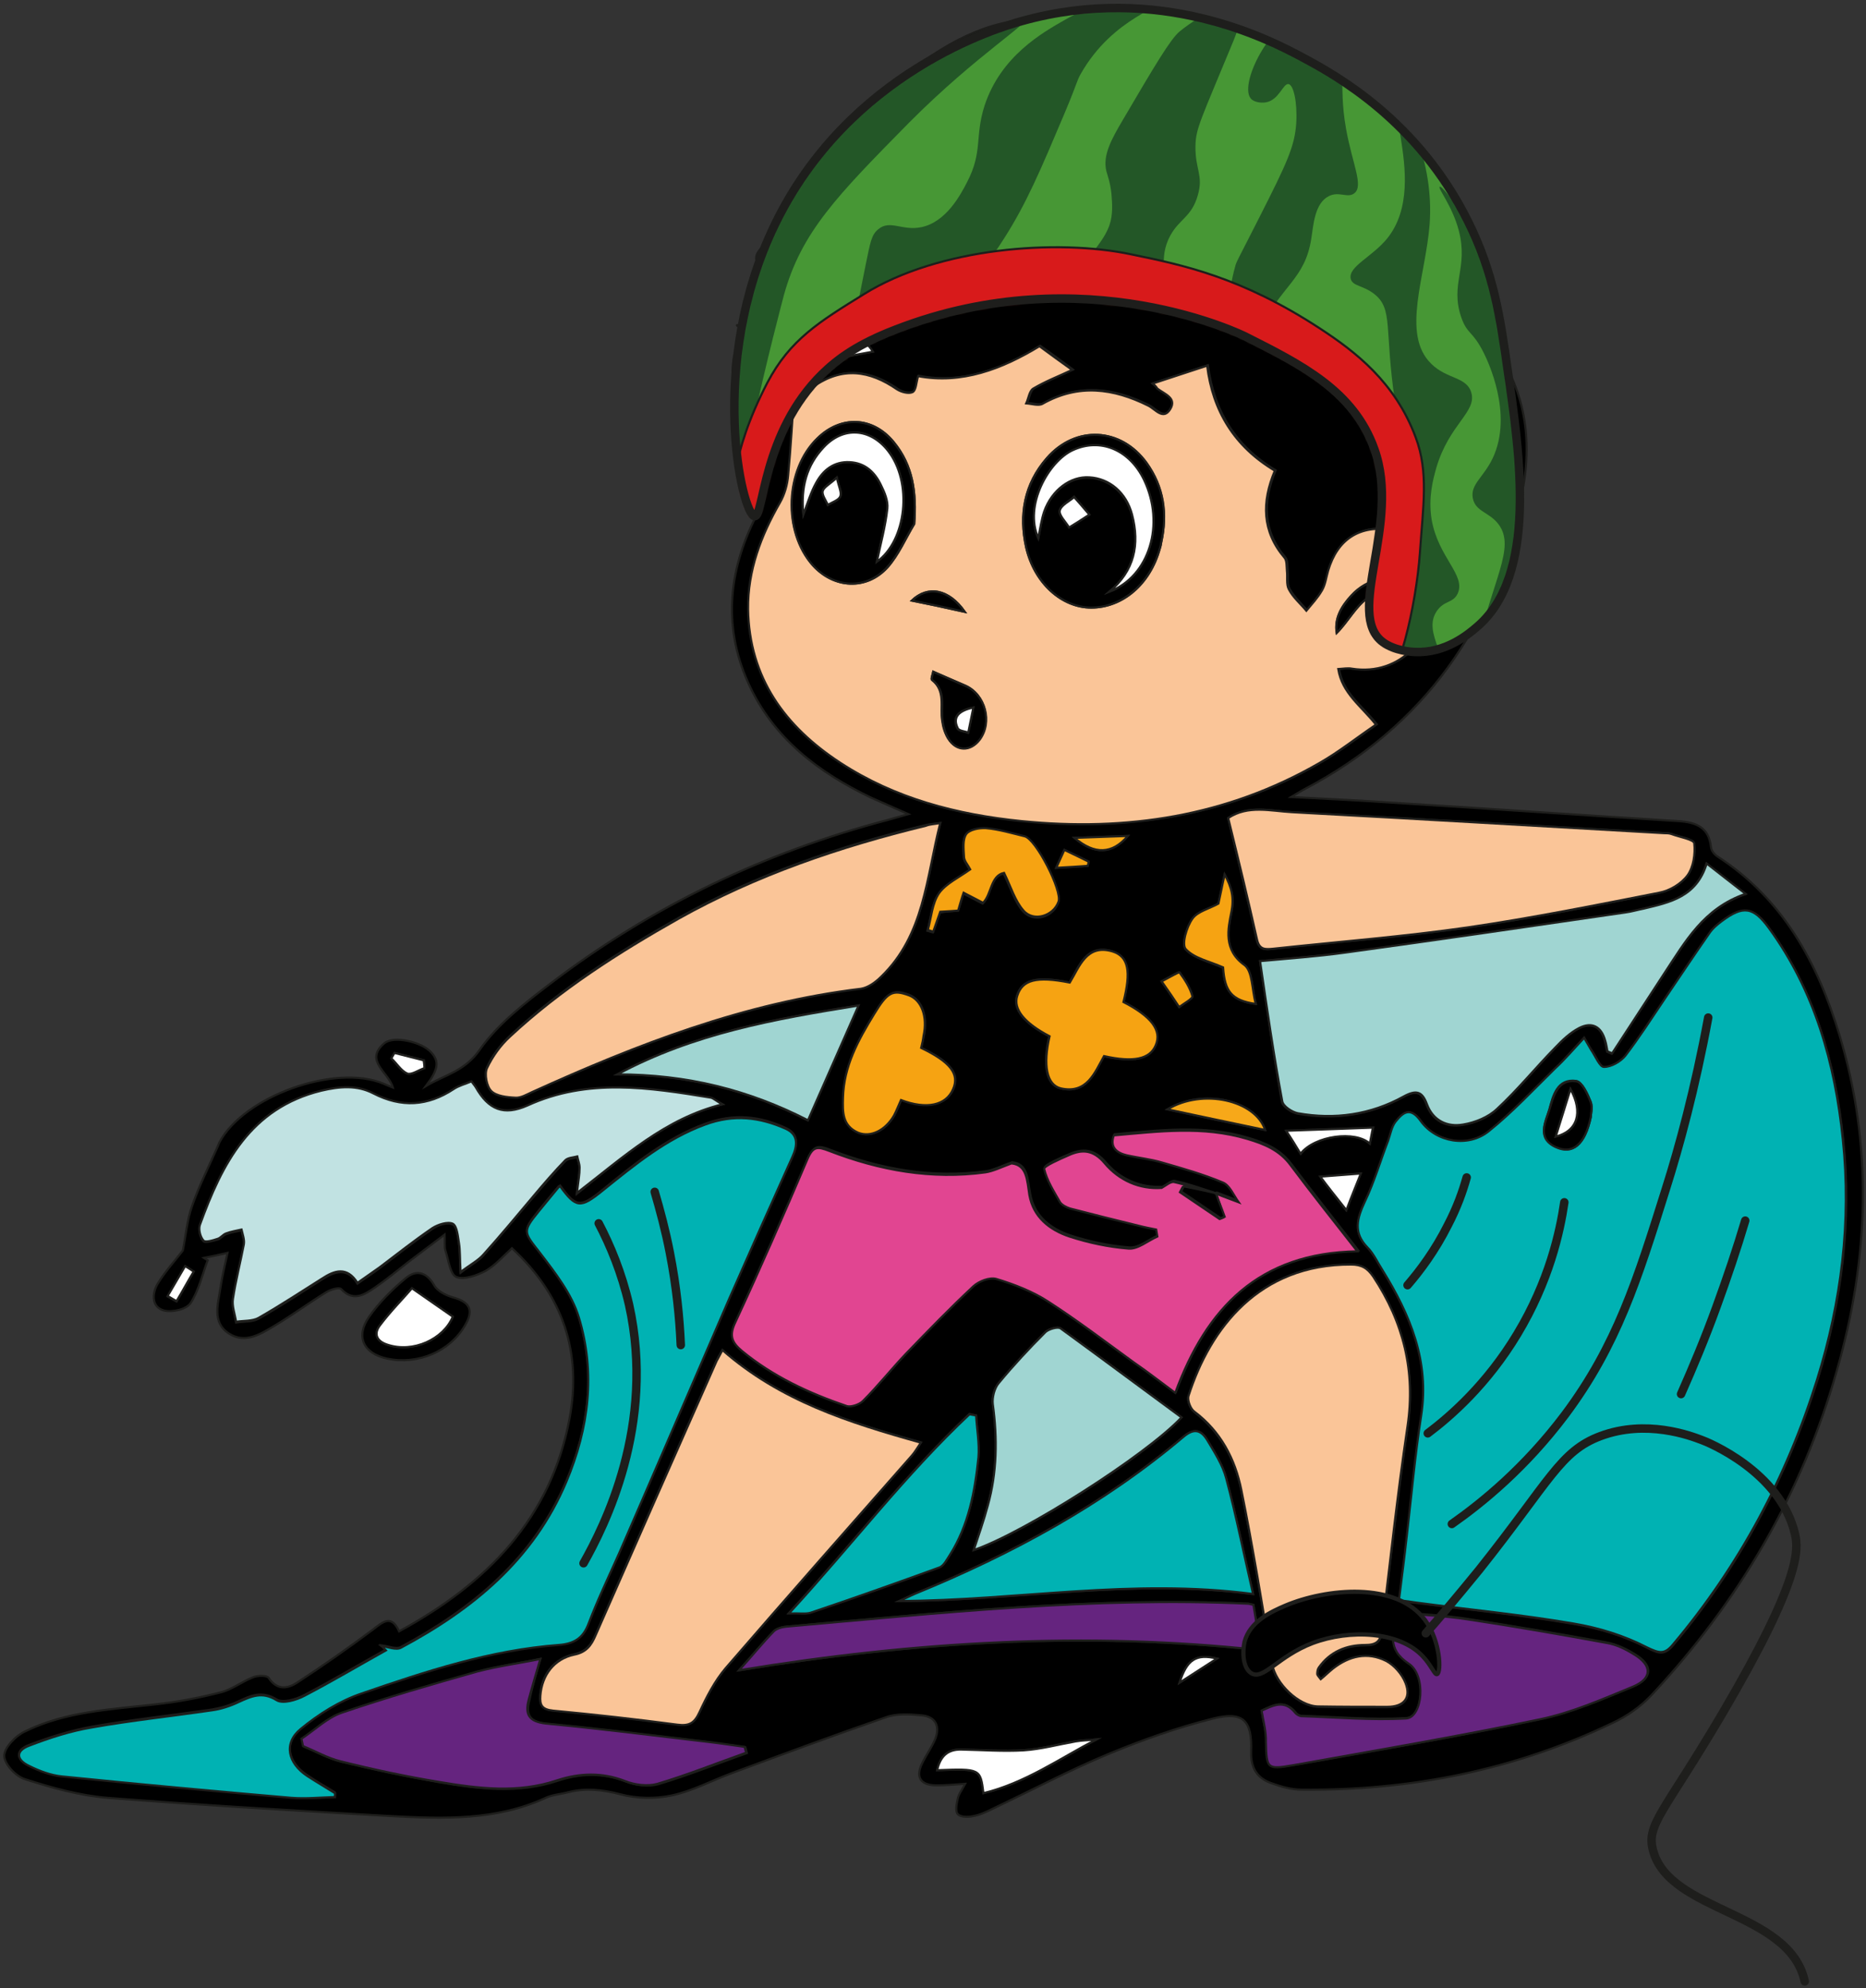 <svg width="441" height="470" viewBox="0 0 441 470" fill="none" xmlns="http://www.w3.org/2000/svg">
<rect x="0" y="0" width="441" height="470" fill="#333333" stroke="none"/>
<path d="M318.668 35.958C319.863 34.211 320.415 32.556 321.518 31.82C323.265 30.533 325.84 28.694 327.403 29.154C329.242 29.706 331.081 32.28 331.724 34.395C333.103 38.9 330.437 42.486 327.311 46.256C329.793 47.359 332.092 48.37 334.391 49.382C347.539 55.358 351.952 62.714 351.4 77.149C351.308 78.436 351.584 79.907 352.32 80.919C360.595 91.86 362.342 104.273 359.583 117.145C353.147 148.038 336.597 171.668 308.278 186.563C307.543 186.931 306.899 187.39 305.152 188.402C314.071 188.862 321.886 189.229 329.701 189.781C352.044 191.16 374.386 192.723 396.729 194.102C400.866 194.378 403.9 195.573 404.36 200.263C404.452 201.09 405.188 202.01 405.923 202.469C421.37 212.491 429.553 227.57 434.702 244.58C442.701 270.968 441.69 297.448 434.15 323.836C425.875 353.074 410.98 378.543 390.293 400.701C387.718 403.46 384.408 405.758 381.006 407.322C357.836 418.447 333.195 423.32 307.543 423.044C305.152 423.044 302.67 422.308 300.371 421.481C297.061 420.286 295.59 417.895 295.682 414.125C295.958 406.678 293.843 404.471 286.763 406.218C278.304 408.333 270.029 411.275 262.03 414.585C252.744 418.447 243.733 423.228 234.631 427.549C233.16 428.285 231.597 429.02 230.034 429.296C228.838 429.572 226.999 429.572 226.356 428.836C225.712 428.193 226.08 426.354 226.356 425.159C226.54 424.147 227.275 423.228 228.103 421.665C225.528 421.849 223.414 422.033 221.391 422.033C217.437 422.033 216.242 420.01 218.081 416.516C219 414.677 220.195 413.022 221.023 411.091C222.218 408.057 221.115 405.758 217.805 405.483C214.955 405.207 211.921 405.023 209.346 405.942C197.117 410.172 184.981 414.677 172.844 419.182C168.155 420.929 163.558 423.412 158.685 424.423C154.823 425.251 150.502 425.159 146.64 424.147C142.411 423.044 138.365 422.584 134.136 423.688C132.389 424.147 130.55 424.239 128.987 424.975C117.218 430.4 104.805 429.94 92.393 429.296C70.05 428.009 47.708 426.722 25.365 424.975C18.745 424.423 12.217 422.584 5.873 420.561C3.758 419.918 1 416.976 1 415.045C1 413.114 3.666 410.356 5.781 409.344C15.435 404.563 26.009 404.103 36.49 402.908C41.731 402.357 47.064 401.345 52.121 400.058C54.788 399.414 57.178 397.483 59.844 396.472C60.948 396.012 63.154 396.012 63.522 396.656C65.545 399.69 68.119 399.138 70.326 397.667C76.394 393.714 82.279 389.576 88.071 385.255C90.554 383.324 92.485 381.577 94.324 385.623C115.103 374.313 130.182 358.959 134.595 335.329C137.537 319.607 133.032 306.183 120.988 295.057C118.873 296.988 117.034 299.103 114.827 300.39C112.712 301.493 109.678 302.597 107.839 301.861C106.368 301.218 106.001 297.816 105.265 295.609C104.989 294.782 105.173 293.77 105.081 291.839C101.771 294.322 99.105 296.345 96.438 298.367C93.864 300.39 91.289 302.505 88.623 304.344C86.141 305.999 83.566 307.838 80.624 304.711C80.164 304.252 78.141 304.803 77.13 305.447C73.084 307.93 69.223 310.78 65.085 313.262C61.683 315.285 58.005 317.768 54.052 315.193C50.006 312.527 51.569 308.113 52.121 304.252C52.489 301.677 53.133 299.195 53.776 296.161C51.753 296.62 50.006 296.988 48.167 297.356C48.443 297.54 48.811 297.724 49.087 297.908C47.8 301.31 46.972 305.079 45.041 308.022C44.122 309.493 40.628 310.32 38.697 309.768C35.755 308.941 35.939 305.723 37.226 303.516C39.065 300.482 41.456 297.908 43.203 295.609C43.938 291.931 44.214 288.345 45.409 285.035C47.064 280.254 49.363 275.749 51.386 271.152C51.569 270.784 51.661 270.416 51.845 270.048C57.638 259.107 79.245 251.384 90.646 256.165C91.29 256.441 91.841 256.717 92.853 257.084C91.841 253.407 85.957 250.74 90.83 246.603C93.036 244.764 99.564 246.235 101.863 248.717C103.886 250.924 103.61 252.763 100.668 256.717C104.989 254.142 109.862 253.223 113.356 248.166C117.677 242.005 124.114 237.04 130.274 232.351C154.179 214.146 180.751 201.458 209.806 193.826C211.093 193.459 212.38 193.091 214.679 192.447C211.185 190.884 208.611 189.781 205.944 188.586C193.44 182.609 182.774 174.518 176.89 161.554C170.546 147.578 172.292 133.787 179.464 120.547C180.843 117.972 181.855 115.766 179.28 113.375C178.729 112.823 178.269 111.996 178.085 111.26C176.062 102.342 171.833 93.791 173.488 84.137C173.672 83.217 178.912 79.356 178.177 78.988C167.327 73.747 181.855 81.287 180.476 70.161C179.004 57.749 175.97 63.357 184.245 53.519C194.543 41.199 190.497 29.89 201.531 34.395C204.013 35.958 207.875 19.224 210.266 20.971C231.045 2.03 255.778 -4.038 268.007 23.086C276.006 15.362 285.016 10.673 296.417 13.799C308.002 16.925 313.703 25.752 318.668 35.958ZM286.671 281.817C283.729 280.898 280.787 279.795 277.661 279.151C276.833 278.967 275.73 280.07 274.719 280.53C269.57 280.806 264.697 278.783 261.295 274.738C258.628 271.611 255.962 271.428 252.744 272.807C250.629 273.726 246.767 275.381 246.951 276.025C247.503 278.783 249.25 281.358 250.721 283.932C251.181 284.668 252.192 285.219 253.112 285.403C258.444 286.782 263.869 288.161 269.202 289.449C270.581 289.816 272.052 290 273.431 290.368C273.523 290.92 273.615 291.471 273.707 292.023C271.409 293.035 269.11 295.057 266.903 294.873C262.214 294.506 257.433 293.494 252.928 292.023C248.239 290.46 244.377 287.426 243.457 282.185C242.814 278.691 242.906 275.105 239.228 274.738C236.746 275.565 234.907 276.577 233.068 276.852C220.288 278.599 208.059 276.393 196.198 271.795C193.44 270.692 192.336 270.784 191.049 273.634C185.441 286.69 179.74 299.655 173.856 312.527C172.476 315.561 173.212 317.216 175.511 319.055C182.866 325.123 191.417 329.077 200.336 332.111C201.347 332.479 203.278 331.835 204.105 330.916C207.599 327.33 210.817 323.376 214.311 319.698C219.46 314.274 224.701 308.941 230.217 303.792C231.505 302.597 234.171 301.585 235.642 302.045C239.872 303.332 244.101 304.987 247.871 307.378C254.859 311.883 261.479 316.94 268.191 321.813C271.317 324.112 274.443 326.41 277.937 328.985C285.292 308.941 297.705 295.885 320.967 295.517C315.266 288.161 310.117 281.725 305.152 275.105C302.486 271.612 298.992 270.14 294.946 268.945C284.465 265.819 273.983 267.198 263.409 268.118C262.398 271.06 264.145 272.255 266.444 272.807C269.202 273.542 272.144 273.818 274.903 274.554C279.684 275.933 284.557 277.312 289.154 279.243C290.809 279.886 291.636 282.277 292.924 283.932C291.177 283.288 289.338 282.553 287.591 281.909C287.131 282.093 286.947 281.909 286.671 281.817ZM374.386 245.315C371.812 248.074 369.789 250.464 367.582 252.671C362.434 257.728 357.469 262.969 351.952 267.474C347.079 271.428 339.539 270.14 335.862 265.083C333.379 261.59 331.632 263.061 329.885 265.267C328.966 266.463 328.69 268.301 328.138 269.773C326.299 274.646 324.828 279.611 322.622 284.208C320.691 288.162 319.771 291.38 323.265 294.965C324.736 296.528 325.748 298.551 326.851 300.39C333.379 310.872 337.976 321.813 335.954 334.777C334.482 344.248 333.655 353.81 332.552 363.28C332 368.245 331.356 373.21 330.713 378.359C332.368 378.635 333.563 378.819 334.758 378.911C347.171 380.474 359.675 381.761 371.996 383.876C377.972 384.887 383.949 386.726 389.281 389.484C392.224 391.047 393.511 391.231 395.534 388.749C411.164 370.176 422.289 349.121 429.553 326.135C435.254 307.746 437.644 288.713 435.621 269.497C433.782 251.476 428.909 234.374 418.152 219.479C414.474 214.422 411.992 214.054 407.027 217.824C405.923 218.652 404.912 219.571 404.084 220.674C400.499 225.823 397.097 231.064 393.511 236.213C390.477 240.718 387.534 245.315 384.224 249.637C383.121 251.108 380.914 252.303 379.167 252.303C378.156 252.303 377.145 249.729 376.133 248.258C375.582 247.522 375.214 246.786 374.386 245.315ZM272.42 90.665C272.88 91.033 273.339 91.4 273.707 91.768C275.362 93.055 278.304 93.975 276.741 96.641C275.086 99.308 273.247 96.641 271.592 95.814C263.317 91.676 255.042 90.573 246.584 95.354C245.664 95.906 244.009 95.262 242.722 95.262C243.274 94.067 243.457 92.32 244.377 91.768C247.319 90.021 250.445 88.826 253.571 87.355C251.089 85.516 248.606 83.677 245.848 81.746C237.021 87.263 227.459 90.849 217.161 88.826C216.702 90.389 216.61 92.228 215.874 92.596C214.955 93.055 213.208 92.688 212.196 91.952C205.668 87.447 199.232 86.619 192.428 91.308C191.417 92.044 189.762 91.768 187.923 91.952C187.463 98.664 187.096 105.468 186.452 112.272C186.268 114.478 185.624 116.777 184.521 118.708C180.016 126.523 176.89 134.798 176.982 143.901C177.257 160.175 185.716 171.668 198.772 180.219C211.737 188.77 226.264 192.539 241.619 194.01C266.536 196.493 290.165 192.907 311.956 180.311C316.553 177.644 320.875 174.334 325.38 171.208C321.794 166.703 317.289 163.761 316.461 158.06C317.841 157.968 318.76 157.784 319.679 157.968C331.081 159.807 339.631 150.521 339.815 138.476C339.907 130.937 335.954 126.063 329.242 125.144C321.518 124.041 316.277 127.351 314.071 134.798C313.611 136.361 313.335 138.108 312.6 139.487C311.588 141.234 310.209 142.705 308.922 144.268C307.451 142.613 305.796 141.05 304.784 139.212C304.141 138.016 304.509 136.269 304.325 134.798C304.233 133.787 304.325 132.408 303.773 131.764C298.44 125.512 298.348 118.616 301.474 111.168C291.912 105.468 286.855 97.009 285.476 86.344C280.511 87.999 276.557 89.286 272.42 90.665ZM79.153 424.791C79.153 423.963 79.245 423.78 79.153 423.688C76.946 422.308 74.739 421.113 72.625 419.642C68.028 416.608 66.924 411.919 71.062 408.517C75.291 405.023 80.256 401.897 85.405 400.15C100.576 394.909 115.931 389.944 132.113 388.657C135.607 388.381 137.813 387.094 139.101 383.6C141.307 377.899 143.974 372.291 146.456 366.682C155.099 346.73 163.65 326.778 172.292 306.918C177.166 295.701 182.222 284.484 187.279 273.266C188.475 270.6 188.751 268.026 185.716 266.647C179.556 263.796 173.396 263.153 166.684 265.635C157.397 269.037 149.858 275.197 142.411 281.266C137.17 285.495 136.158 285.495 132.389 280.254C132.297 280.346 132.113 280.346 132.021 280.438C130.458 282.277 128.895 284.208 127.332 286.139C123.378 291.104 123.746 291.012 127.607 295.977C131.193 300.666 135.147 305.723 136.802 311.24C140.756 324.296 139.193 337.352 133.86 350.04C126.044 368.429 111.701 380.198 94.783 389.3C93.68 389.944 91.749 389.117 90.186 388.933C90.554 389.3 90.83 389.668 91.198 389.944C84.761 393.53 78.417 397.3 71.889 400.701C69.958 401.713 66.832 402.632 65.361 401.713C61.867 399.598 59.293 400.793 56.35 402.173C54.42 403.092 52.213 403.736 50.098 404.103C40.628 405.483 31.158 406.494 21.779 408.149C16.723 409.068 11.758 410.632 6.884 412.47C3.666 413.666 3.758 415.78 6.884 417.251C9.367 418.355 12.033 419.458 14.608 419.734C32.629 421.573 50.742 423.228 68.855 424.791C72.257 425.251 75.751 424.883 79.153 424.791ZM312.14 396.932C311.588 396.196 311.312 395.92 311.312 395.736C311.404 395.185 311.404 394.633 311.68 394.265C314.347 390.404 318.208 388.933 322.622 388.933C325.196 388.933 326.299 388.197 326.575 385.623C328.506 369.532 330.345 353.35 332.644 337.26C334.574 324.296 331.632 312.619 324.553 301.861C323.173 299.746 321.702 299.011 319.312 299.011C297.705 298.827 286.12 313.906 280.879 330.088C280.511 331.1 281.339 333.03 282.258 333.766C288.51 338.547 291.912 344.983 293.383 352.339C296.142 365.947 298.348 379.738 300.647 393.438C301.383 397.943 306.899 403.276 311.496 403.46C316.921 403.644 322.438 403.552 327.862 403.552C331.724 403.552 333.563 401.529 332.184 397.943C331.448 395.92 329.517 393.714 327.587 392.702C323.173 390.496 318.852 391.507 314.99 394.541C314.071 395.185 313.151 396.104 312.14 396.932ZM170.729 319.147C170.086 320.25 169.718 320.894 169.35 321.629C159.788 343.236 150.226 364.843 140.756 386.45C139.744 388.841 138.549 390.404 135.699 391.047C130.826 392.059 127.975 396.012 127.699 400.701C127.516 403 128.159 404.103 130.734 404.287C140.48 405.207 150.318 406.31 160.064 407.597C162.914 407.965 164.109 407.138 165.305 404.655C166.96 400.977 168.891 397.299 171.465 394.265C185.992 377.44 200.795 360.706 215.506 343.972C216.242 343.144 216.794 342.133 217.621 340.938C200.611 336.248 184.337 331.1 170.729 319.147ZM297.797 227.202C299.544 238.603 301.015 249.453 302.946 260.394C303.129 261.59 305.244 262.969 306.623 263.245C315.358 264.808 323.817 263.612 331.632 259.291C334.666 257.636 336.046 258.096 337.149 261.13C338.62 265.083 342.022 266.555 345.7 265.911C348.55 265.451 351.676 264.164 353.699 262.233C358.572 257.728 362.893 252.487 367.491 247.706C369.146 245.959 370.984 244.212 373.099 243.109C376.225 241.454 378.432 242.741 379.259 246.051C379.535 246.878 379.627 247.798 379.811 248.625C380.179 248.809 380.547 248.901 380.914 249.085C385.052 242.741 389.097 236.305 393.327 230.053C398.2 222.697 402.521 214.79 412.451 211.388C409.233 208.905 406.567 206.791 403.257 204.216C400.866 212.032 394.614 213.411 388.362 214.882C386.891 215.25 385.42 215.617 383.949 215.801C361.974 219.019 339.907 222.237 317.841 225.271C311.312 226.099 304.692 226.559 297.797 227.202ZM170.729 261.038C169.35 260.302 168.707 259.751 168.063 259.659C153.536 257.268 138.917 254.969 124.665 261.498C119.149 264.072 115.471 262.601 112.437 257.176C112.161 256.717 111.793 256.349 111.425 255.797C109.954 256.441 108.483 256.808 107.196 257.636C101.036 261.681 94.875 262.049 88.255 258.647C84.394 256.625 80.256 256.992 75.935 258.004C59.109 262.049 52.489 275.197 47.248 289.725C46.88 290.736 47.34 292.575 48.075 293.402C48.535 293.862 50.282 293.31 51.386 293.035C52.121 292.851 52.673 292.023 53.408 291.747C54.604 291.288 55.891 291.104 57.086 290.828C57.27 292.023 57.822 293.218 57.638 294.322C56.902 298.643 55.707 302.873 55.063 307.194C54.788 308.941 55.523 310.78 55.799 312.619C57.638 312.343 59.66 312.527 61.132 311.699C66.189 308.849 71.154 305.539 76.119 302.413C79.153 300.482 82.095 299.471 84.486 303.424C86.416 302.045 88.163 300.942 89.726 299.747C93.864 296.62 97.909 293.402 102.231 290.46C103.518 289.541 105.817 288.805 107.012 289.449C108.023 289.908 108.207 292.391 108.483 294.046C108.759 295.793 108.667 297.632 108.851 300.85C111.333 298.919 113.08 298.091 114.276 296.712C118.321 292.115 122.183 287.334 126.228 282.737C128.619 279.978 131.009 277.128 133.584 274.462C134.227 273.818 135.423 273.818 136.434 273.542C136.618 274.462 136.986 275.289 136.986 276.209C136.894 277.772 136.618 279.335 136.342 282.185C147.467 273.266 157.122 264.348 170.729 261.038ZM222.218 194.562C220.655 194.746 219.736 194.838 218.816 195.022C198.497 199.987 178.729 206.699 160.34 216.996C146.18 224.996 132.481 233.73 120.528 244.856C118.321 246.97 116.298 249.545 115.103 252.303C114.459 253.774 115.011 256.625 116.114 257.728C117.402 258.923 119.884 259.199 121.815 259.291C123.102 259.383 124.389 258.555 125.677 258.004C150.594 246.695 175.97 236.857 203.462 233.547C205.117 233.363 206.864 231.983 208.243 230.696C218.449 221.042 218.908 207.526 222.218 194.562ZM290.257 193.367C292.556 203.205 294.946 212.583 296.969 222.053C297.521 224.536 298.9 224.536 300.831 224.26C316.186 222.605 331.54 221.41 346.895 219.203C362.066 216.997 377.053 214.054 392.04 211.02C394.522 210.56 397.281 208.905 398.752 206.883C400.131 204.952 400.682 201.826 400.315 199.343C400.223 198.332 396.821 197.78 394.89 197.137C394.43 196.953 393.787 197.045 393.235 196.953C363.905 195.298 334.574 193.551 305.244 191.988C300.279 191.712 295.038 190.241 290.257 193.367ZM127.699 392.151C122.918 393.162 117.953 393.806 113.08 395.185C102.323 398.219 91.565 401.345 80.992 404.931C77.498 406.126 74.555 408.977 71.429 411.091C71.521 411.643 71.705 412.287 71.797 412.838C74.739 414.033 77.59 415.688 80.624 416.424C88.347 418.263 96.07 419.918 103.886 421.297C113.172 422.86 122.459 424.055 131.837 420.929C137.078 419.182 142.502 418.998 147.927 421.113C150.226 422.033 153.26 422.4 155.559 421.757C162.638 419.642 169.534 416.884 176.522 414.401C176.43 413.941 176.246 413.482 176.154 413.022C172.936 412.562 169.81 412.195 166.592 411.735C154.087 410.264 141.675 408.701 129.171 407.505C125.217 407.138 124.206 405.391 125.125 401.897C125.769 398.679 126.688 395.645 127.699 392.151ZM298.164 404.379C298.624 407.138 299.268 409.436 299.268 411.643C299.452 417.987 299.36 418.263 305.796 417.16C325.288 413.758 344.78 410.448 364.089 406.31C371.628 404.747 378.892 401.529 386.063 398.587C390.66 396.656 390.661 393.53 386.247 390.955C384.316 389.76 382.11 388.749 379.903 388.289C368.87 386.266 357.836 384.427 346.803 382.68C341.47 381.853 336.046 381.577 330.529 381.117C329.242 385.898 327.771 389.668 333.011 393.162C337.241 395.92 336.321 405.942 332.368 406.126C324.093 406.586 315.818 405.85 307.543 405.575C307.083 405.575 306.439 405.207 306.164 404.747C303.497 401.621 300.831 403.092 298.164 404.379ZM296.142 376.796C293.843 366.866 292.096 358.131 289.797 349.488C288.97 346.27 287.039 343.328 285.292 340.386C283.913 337.995 282.166 337.536 279.684 339.65C260.743 355.649 239.228 367.326 216.334 376.704C215.047 377.256 213.759 377.899 212.564 378.451C240.147 378.359 267.455 373.026 296.142 376.796ZM279.224 335.053C269.478 327.881 260.099 320.802 250.629 313.998C249.986 313.538 247.871 314.09 247.043 314.917C243.182 318.779 239.504 322.825 236.01 326.962C234.999 328.157 234.355 330.364 234.631 331.927C235.734 340.018 235.642 348.017 233.435 355.925C232.516 359.327 231.321 362.728 230.126 366.406C241.986 362.361 270.765 344.156 279.224 335.053ZM296.234 379.37C295.406 379.187 295.222 379.095 294.946 379.095C258.352 377.44 222.126 381.301 185.808 384.519C184.797 384.611 183.51 384.979 182.866 385.623C180.292 388.289 177.901 391.231 174.683 394.817C216.15 388.013 256.606 385.623 297.613 390.036C297.521 388.289 297.429 387.094 297.245 385.898C296.969 383.784 296.601 381.669 296.234 379.37ZM230.677 334.593C230.125 334.501 229.666 334.318 229.114 334.226C213.943 348.569 201.255 365.211 186.452 381.301C188.934 381.209 190.406 381.577 191.601 381.117C201.715 377.623 211.92 374.129 221.942 370.452C223.046 370.084 223.781 368.521 224.517 367.418C228.93 360.43 230.401 352.431 231.229 344.432C231.505 341.213 230.861 337.903 230.677 334.593ZM145.904 253.958C162.362 253.958 176.982 257.636 190.865 264.808C194.911 255.705 198.681 247.062 202.818 237.684C183.05 240.902 164.109 244.212 145.904 253.958ZM265.524 236.857C267.271 229.593 266.719 226.099 262.858 224.904C256.697 222.973 255.042 228.49 252.744 232.259C244.929 230.696 241.527 231.524 240.331 235.385C239.32 238.512 241.986 241.821 247.963 244.948C246.4 251.751 247.227 256.441 250.629 257.268C256.697 258.739 258.628 253.682 260.835 249.637C267.823 251.2 271.776 250.372 273.064 247.062C274.627 243.66 272.144 240.35 265.524 236.857ZM217.713 247.706C217.897 246.603 218.173 245.683 218.357 244.764C219.276 240.258 217.897 236.397 214.955 235.201C211.093 233.73 209.898 234.466 206.68 239.615C202.91 245.775 199.508 251.935 199.324 259.383C199.232 262.877 199.14 266.095 202.91 267.658C205.852 268.945 209.346 267.198 211.369 263.612C212.012 262.417 212.472 261.222 213.024 259.935C219.092 262.233 223.689 261.222 225.344 257.36C226.816 253.866 224.701 251.016 217.713 247.706ZM226.448 215.25C226.999 213.411 227.367 212.307 227.643 211.204C229.114 211.94 230.585 212.767 232.24 213.595C234.263 211.664 233.987 207.067 237.205 206.515C238.86 209.825 239.78 213.135 241.803 215.433C244.285 218.192 248.974 216.813 250.078 213.319C250.997 210.744 244.745 198.516 242.078 197.872C239.044 197.137 236.01 196.217 232.884 195.941C231.321 195.757 229.022 196.217 228.287 197.32C227.367 198.608 227.643 200.906 227.735 202.653C227.827 203.573 228.654 204.492 229.206 205.687C226.54 207.618 223.506 208.905 221.851 211.296C220.195 213.686 220.012 217.088 219.184 220.031C219.644 220.123 220.012 220.307 220.471 220.398C221.023 218.835 221.575 217.18 222.126 215.709C223.689 215.433 225.436 215.342 226.448 215.25ZM259.088 411.183C257.433 411.367 255.87 411.367 254.215 411.643C250.078 412.286 246.032 413.482 241.894 413.758C237.021 414.033 232.148 413.758 227.275 413.574C223.873 413.482 222.218 415.229 221.483 418.447C231.689 418.079 231.689 418.079 232.424 423.872C242.17 421.481 250.445 415.688 259.088 411.183ZM296.785 237.316C295.866 233.914 296.05 229.593 294.119 228.214C289.062 224.72 290.257 219.571 290.993 215.801C291.728 212.307 291.085 209.825 289.43 206.791C288.97 209.181 288.418 211.572 287.959 213.687C285.844 214.882 282.994 215.433 281.798 217.272C280.419 219.203 279.224 223.341 280.235 224.444C282.258 226.559 285.752 227.294 289.062 228.765C289.43 234.282 290.993 236.489 296.785 237.316ZM298.992 267.106C296.693 260.118 284.373 257.176 275.914 262.233C283.545 263.888 291.177 265.451 298.992 267.106ZM189.486 86.16C195.279 85.148 200.887 84.045 206.22 83.125C204.749 80.735 202.542 78.988 198.772 81.195C197.301 82.022 195.371 82.206 193.624 82.206C190.589 82.298 189.394 83.861 189.486 86.16ZM323.725 270.324C324.001 268.853 324.277 267.566 324.553 266.555C317.841 266.83 311.404 267.014 304.049 267.29C305.244 269.221 306.255 270.876 307.451 272.715C310.669 268.393 320.323 267.106 323.725 270.324ZM274.535 231.983C276.282 234.466 277.477 236.305 278.672 238.052C279.776 237.132 281.982 235.937 281.798 235.477C281.247 233.455 280.051 231.616 278.764 229.869C278.672 229.593 276.649 230.88 274.535 231.983ZM312.048 278.14C313.703 280.254 315.634 282.829 318.116 286.047C319.588 282.369 320.691 279.611 321.518 277.404C318.392 277.68 315.266 277.864 312.048 278.14ZM266.535 197.596C262.214 197.78 258.444 197.872 253.939 198.056C258.72 202.102 262.858 201.918 266.535 197.596ZM100.3 252.487C100.3 251.843 100.208 251.292 100.208 250.648C97.909 250.097 95.611 249.453 93.312 248.901C93.036 249.361 92.853 249.729 92.577 250.188C93.772 251.476 94.783 253.223 96.346 253.774C97.266 254.142 98.921 252.947 100.3 252.487ZM45.777 300.574C45.133 300.206 44.49 299.747 43.754 299.379C42.375 301.769 40.996 304.068 39.617 306.458C40.352 306.826 40.996 307.286 41.731 307.654C43.111 305.171 44.398 302.873 45.777 300.574ZM287.591 392.059C282.626 390.955 280.511 392.335 278.764 397.759C282.074 395.645 284.373 394.081 287.591 392.059ZM257.065 204.676C257.157 204.308 257.157 204.032 257.249 203.665C255.502 202.837 253.663 201.918 251.549 200.906C250.905 202.193 250.445 203.297 249.618 205.136C252.744 204.952 254.951 204.86 257.065 204.676Z" fill="black" stroke="#1E1E1C" stroke-width="0.5" stroke-miterlimit="10"/>
<path d="M91.568 321.172C85.867 319.977 83.936 315.932 87.246 311.243C89.637 307.841 92.671 304.806 95.889 302.14C98.28 300.117 100.762 300.577 102.601 303.795C103.337 305.174 105.36 306.186 106.923 306.645C111.06 307.749 112.071 309.679 109.865 313.357C106.279 319.517 98.74 322.644 91.568 321.172ZM107.015 311.243C103.98 309.128 101.038 307.105 97.36 304.531C95.154 307.013 92.303 310.047 89.821 313.265C88.258 315.288 88.993 317.035 91.568 317.862C97.636 319.885 104.808 316.575 107.015 311.243Z" fill="black" stroke="#1E1E1C" stroke-width="0.5" stroke-miterlimit="10"/>
<path d="M374.384 245.313C375.304 246.876 375.672 247.519 376.039 248.163C377.051 249.634 378.062 252.208 379.073 252.208C380.82 252.208 383.027 250.921 384.13 249.542C387.44 245.221 390.383 240.623 393.417 236.118C396.911 230.969 400.405 225.728 403.99 220.579C404.726 219.476 405.829 218.557 406.933 217.729C411.99 213.959 414.38 214.327 418.058 219.384C428.907 234.279 433.688 251.381 435.527 269.402C437.55 288.71 435.16 307.743 429.459 326.04C422.287 349.026 411.07 370.081 395.44 388.654C393.417 391.136 392.222 390.861 389.187 389.39C383.855 386.631 377.878 384.792 371.902 383.781C359.581 381.666 347.077 380.471 334.664 378.816C333.469 378.632 332.274 378.448 330.619 378.264C331.262 373.115 331.906 368.15 332.458 363.185C333.561 353.715 334.388 344.153 335.86 334.683C337.882 321.81 333.285 310.869 326.757 300.295C325.562 298.456 324.642 296.342 323.171 294.871C319.769 291.377 320.689 288.067 322.528 284.113C324.734 279.516 326.205 274.459 328.044 269.678C328.596 268.115 328.872 266.368 329.791 265.172C331.538 262.966 333.285 261.495 335.768 264.989C339.445 270.046 346.985 271.333 351.858 267.379C357.467 262.874 362.34 257.633 367.488 252.576C369.787 250.461 371.81 248.071 374.384 245.313ZM375.947 264.069C375.947 263.426 376.407 261.771 375.947 260.483C375.212 258.644 373.925 255.794 372.545 255.518C368.04 254.875 367.029 259.012 366.201 262.138C365.374 265.081 363.167 268.942 367.672 271.057C371.626 272.988 374.568 270.597 375.947 264.069Z" fill="#00B2B3" stroke="#1E1E1C" stroke-width="0.5" stroke-miterlimit="10"/>
<path d="M272.417 90.663C276.555 89.284 280.6 87.996 285.289 86.433C286.577 97.099 291.726 105.558 301.288 111.258C298.162 118.706 298.254 125.602 303.586 131.854C304.138 132.497 304.046 133.877 304.138 134.888C304.322 136.359 303.954 138.106 304.598 139.301C305.609 141.232 307.356 142.703 308.735 144.358C310.022 142.795 311.402 141.324 312.413 139.577C313.24 138.198 313.424 136.451 313.884 134.888C316.091 127.44 321.332 124.038 329.055 125.234C335.767 126.245 339.72 131.026 339.629 138.566C339.445 150.518 330.986 159.897 319.493 158.058C318.573 157.874 317.654 158.058 316.275 158.15C317.194 163.85 321.607 166.793 325.193 171.298C320.688 174.332 316.459 177.734 311.769 180.4C289.887 192.997 266.257 196.583 241.432 194.1C226.077 192.537 211.55 188.767 198.586 180.308C185.53 171.758 177.071 160.265 176.795 143.99C176.703 134.888 179.829 126.613 184.334 118.798C185.438 116.867 186.081 114.568 186.265 112.362C186.909 105.558 187.277 98.754 187.736 92.042C189.575 91.766 191.23 92.042 192.242 91.398C199.046 86.617 205.482 87.537 212.01 92.042C213.021 92.685 214.768 93.145 215.687 92.685C216.515 92.226 216.515 90.479 216.975 88.916C227.272 90.847 236.743 87.261 245.661 81.836C248.42 83.859 250.902 85.698 253.385 87.445C250.259 88.916 247.132 90.111 244.19 91.858C243.271 92.41 243.087 94.156 242.535 95.352C243.822 95.444 245.478 95.995 246.397 95.444C254.856 90.663 263.131 91.766 271.406 95.903C273.061 96.731 274.9 99.397 276.555 96.731C278.21 94.065 275.176 93.145 273.521 91.858C273.245 91.398 272.877 91.03 272.417 90.663ZM274.44 128.176C275.911 121.464 274.992 115.12 270.946 109.419C264.878 101.052 254.212 100.501 247.408 108.316C242.076 114.384 240.788 121.648 242.535 129.463C244.466 137.83 250.902 143.623 257.89 143.623C265.338 143.623 271.774 138.106 274.072 129.739C274.256 129.187 274.348 128.728 274.44 128.176ZM216.055 123.855C216.607 116.499 215.779 110.063 211.182 104.454C206.217 98.478 198.77 98.202 193.253 103.627C185.622 111.074 185.07 125.693 192.15 133.601C197.115 139.117 204.838 139.577 209.803 134.06C212.377 131.118 214.032 127.257 216.055 123.855ZM220.56 158.793C220.469 159.345 220.009 160.448 220.193 160.632C223.595 163.299 222.124 167.068 222.675 170.378C222.859 171.85 223.319 173.321 224.054 174.516C225.985 177.55 229.295 177.642 231.41 174.792C234.536 170.654 232.789 164.034 228.008 162.012C225.709 161 223.319 159.989 220.56 158.793ZM334.48 137.922C328.595 135.531 323.079 136.727 319.401 140.772C317.102 143.255 315.355 146.105 315.907 149.599C318.665 146.841 320.412 143.255 323.262 141.324C326.113 139.393 330.066 139.209 334.48 137.922ZM215.504 141.968C219.641 142.795 223.503 143.623 228.008 144.634C224.238 139.209 219.273 138.382 215.504 141.968Z" fill="#FAC598" stroke="#1E1E1C" stroke-width="0.5" stroke-miterlimit="10"/>
<path d="M79.155 424.79C75.753 424.882 72.26 425.25 68.858 424.974C50.745 423.411 32.723 421.756 14.61 419.917C11.944 419.641 9.278 418.63 6.887 417.435C3.761 415.964 3.669 413.849 6.887 412.653C11.668 410.815 16.725 409.16 21.782 408.332C31.16 406.677 40.722 405.666 50.101 404.287C52.216 404.011 54.422 403.275 56.353 402.356C59.387 400.977 61.962 399.781 65.364 401.896C66.835 402.815 69.961 401.896 71.892 400.885C78.42 397.483 84.764 393.713 91.2 390.127C90.832 389.759 90.556 389.392 90.189 389.116C91.752 389.3 93.591 390.127 94.786 389.483C111.796 380.381 126.139 368.612 133.862 350.223C139.195 337.535 140.758 324.479 136.804 311.423C135.149 305.906 131.196 300.849 127.61 296.16C123.748 291.195 123.381 291.195 127.334 286.322C128.897 284.391 130.46 282.552 132.023 280.621C132.115 280.529 132.299 280.529 132.391 280.437C136.161 285.586 137.172 285.678 142.413 281.449C149.953 275.38 157.4 269.22 166.686 265.818C173.398 263.336 179.559 264.071 185.719 266.83C188.753 268.209 188.477 270.783 187.282 273.45C182.225 284.667 177.26 295.792 172.295 307.101C163.652 327.053 155.101 347.005 146.459 366.865C143.976 372.474 141.31 377.99 139.103 383.783C137.816 387.277 135.609 388.564 132.115 388.84C115.933 390.035 100.578 395.092 85.408 400.333C80.259 402.08 75.294 405.206 71.064 408.7C66.927 412.102 68.03 416.791 72.627 419.825C74.742 421.204 76.949 422.492 79.155 423.871C79.247 423.779 79.155 423.963 79.155 424.79Z" fill="#00B2B3" stroke="#1E1E1C" stroke-width="0.5" stroke-miterlimit="10"/>
<path d="M287.407 282.183C289.154 282.827 290.993 283.562 292.74 284.206C291.544 282.551 290.625 280.16 288.97 279.517C284.373 277.586 279.5 276.207 274.719 274.828C271.96 274 269.11 273.724 266.26 273.081C263.961 272.529 262.214 271.242 263.225 268.391C273.799 267.472 284.281 266.093 294.762 269.219C298.808 270.414 302.394 271.885 304.968 275.379C309.933 281.999 315.082 288.527 320.783 295.791C297.521 296.159 285.108 309.215 277.753 329.259C274.259 326.684 271.225 324.294 268.007 322.087C261.295 317.214 254.675 312.157 247.687 307.652C244.009 305.261 239.688 303.606 235.458 302.319C233.895 301.859 231.321 302.871 230.034 304.066C224.517 309.215 219.368 314.548 214.127 319.972C210.633 323.65 207.507 327.604 203.921 331.19C203.094 332.017 201.163 332.661 200.152 332.385C191.233 329.351 182.682 325.397 175.327 319.329C173.028 317.398 172.292 315.835 173.672 312.801C179.648 299.928 185.349 286.872 190.865 273.908C192.152 270.966 193.164 270.966 196.014 272.069C207.875 276.666 220.195 278.873 232.884 277.126C234.723 276.85 236.562 275.931 239.044 275.012C242.722 275.379 242.722 278.965 243.274 282.459C244.193 287.7 248.055 290.734 252.744 292.297C257.249 293.768 262.03 294.78 266.719 295.147C268.926 295.331 271.225 293.308 273.523 292.297C273.431 291.745 273.339 291.194 273.247 290.642C271.868 290.366 270.397 290.09 269.018 289.723C263.685 288.435 258.261 287.056 252.928 285.677C252.008 285.401 250.997 284.85 250.537 284.206C249.066 281.632 247.411 279.057 246.767 276.299C246.675 275.655 250.445 274 252.56 273.081C255.778 271.61 258.444 271.793 261.111 275.012C264.513 279.057 269.386 281.172 274.535 280.804C275.546 280.252 276.649 279.241 277.477 279.425C280.511 280.068 283.453 281.172 286.396 282.091C284.097 281.631 281.798 281.08 279.5 280.62C279.316 280.988 279.04 281.448 278.856 281.815C281.982 283.93 285.108 286.045 288.234 288.159C288.51 288.068 288.786 287.976 289.154 287.792C288.694 285.769 288.051 284.022 287.407 282.183Z" fill="#E14591" stroke="#1E1E1C" stroke-width="0.5" stroke-miterlimit="10"/>
<path d="M312.136 396.935C313.148 396.108 314.067 395.188 314.986 394.453C318.848 391.418 323.17 390.407 327.583 392.614C329.514 393.625 331.353 395.74 332.18 397.854C333.559 401.44 331.72 403.463 327.859 403.463C322.434 403.463 316.917 403.463 311.493 403.371C306.895 403.279 301.471 397.946 300.643 393.349C298.345 379.649 296.138 365.858 293.38 352.25C291.908 344.895 288.507 338.366 282.254 333.677C281.335 333.034 280.599 331.011 280.875 329.999C286.024 313.909 297.609 298.83 319.308 298.922C321.79 298.922 323.17 299.75 324.549 301.773C331.72 312.622 334.571 324.207 332.64 337.171C330.249 353.261 328.502 369.444 326.571 385.534C326.296 388.108 325.1 388.844 322.618 388.844C318.204 388.844 314.343 390.407 311.677 394.177C311.401 394.545 311.309 395.188 311.309 395.648C311.309 396.016 311.585 396.2 312.136 396.935Z" fill="#FAC598" stroke="#1E1E1C" stroke-width="0.5" stroke-miterlimit="10"/>
<path d="M170.738 319.141C184.346 331.093 200.528 336.242 217.63 341.023C216.802 342.219 216.25 343.23 215.515 344.058C200.804 360.791 186.093 377.433 171.473 394.351C168.899 397.385 166.968 401.155 165.313 404.741C164.118 407.315 162.923 408.051 160.072 407.683C150.326 406.396 140.58 405.293 130.742 404.373C128.076 404.097 127.524 403.086 127.708 400.787C128.076 396.006 130.926 392.144 135.707 391.133C138.557 390.581 139.753 388.926 140.764 386.536C150.234 364.929 159.797 343.322 169.359 321.715C169.727 320.979 170.186 320.244 170.738 319.141Z" fill="#FAC598" stroke="#1E1E1C" stroke-width="0.5" stroke-miterlimit="10"/>
<path d="M297.797 227.199C304.693 226.556 311.313 226.096 317.933 225.176C339.999 222.142 361.974 218.924 384.041 215.706C385.512 215.522 386.983 215.063 388.454 214.787C394.614 213.316 400.959 212.028 403.349 204.121C406.659 206.696 409.326 208.81 412.544 211.293C402.614 214.695 398.292 222.602 393.419 229.958C389.282 236.302 385.144 242.646 381.007 248.99C380.639 248.806 380.271 248.714 379.903 248.53C379.719 247.703 379.627 246.783 379.352 245.956C378.432 242.646 376.225 241.451 373.191 243.014C371.077 244.117 369.238 245.864 367.583 247.611C362.894 252.392 358.664 257.633 353.791 262.138C351.768 264.069 348.642 265.356 345.792 265.816C342.114 266.459 338.712 264.988 337.241 261.035C336.138 258.001 334.759 257.541 331.724 259.196C323.909 263.517 315.45 264.712 306.716 263.149C305.336 262.874 303.222 261.494 303.038 260.299C301.015 249.45 299.452 238.6 297.797 227.199Z" fill="#A0D5D2" stroke="#1E1E1C" stroke-width="0.5" stroke-miterlimit="10"/>
<path d="M170.724 261.042C157.116 264.444 147.554 273.362 136.337 282.005C136.705 279.063 136.98 277.592 136.98 276.029C136.98 275.109 136.613 274.282 136.429 273.362C135.417 273.638 134.222 273.638 133.579 274.282C131.004 276.948 128.614 279.707 126.223 282.557C122.269 287.246 118.408 291.935 114.27 296.532C113.075 297.912 111.328 298.831 108.846 300.67C108.662 297.452 108.754 295.613 108.478 293.866C108.202 292.211 108.018 289.82 107.007 289.269C105.811 288.717 103.513 289.453 102.225 290.28C97.904 293.222 93.859 296.44 89.721 299.567C88.066 300.762 86.411 301.865 84.48 303.244C81.998 299.291 79.055 300.302 76.113 302.233C71.148 305.359 66.275 308.577 61.126 311.519C59.655 312.347 57.541 312.163 55.794 312.439C55.518 310.6 54.782 308.761 55.058 307.014C55.702 302.693 56.805 298.463 57.632 294.142C57.816 293.038 57.357 291.843 57.081 290.648C55.886 290.924 54.598 291.108 53.403 291.567C52.667 291.843 52.116 292.671 51.38 292.855C50.277 293.222 48.438 293.774 48.07 293.222C47.335 292.395 46.875 290.648 47.243 289.545C52.484 275.109 59.104 261.961 75.929 257.824C80.251 256.812 84.388 256.445 88.25 258.467C94.87 261.869 101.03 261.502 107.191 257.456C108.386 256.629 109.949 256.261 111.42 255.617C111.788 256.169 112.155 256.537 112.431 256.996C115.465 262.329 119.051 263.8 124.66 261.318C138.911 254.79 153.439 257.088 168.058 259.479C168.701 259.663 169.345 260.306 170.724 261.042Z" fill="#C1E2E2" stroke="#1E1E1C" stroke-width="0.5" stroke-miterlimit="10"/>
<path d="M222.21 194.562C218.9 207.527 218.44 221.043 208.234 230.881C206.947 232.168 205.2 233.455 203.453 233.731C175.962 237.041 150.585 246.879 125.668 258.188C124.473 258.74 123.094 259.567 121.806 259.475C119.784 259.383 117.301 259.108 116.106 257.912C115.002 256.809 114.451 253.867 115.094 252.488C116.382 249.729 118.312 247.063 120.519 245.04C132.472 233.915 146.172 225.18 160.331 217.181C178.72 206.883 198.396 200.171 218.808 195.206C219.727 194.838 220.647 194.838 222.21 194.562Z" fill="#FAC598" stroke="#1E1E1C" stroke-width="0.5" stroke-miterlimit="10"/>
<path d="M290.262 193.368C294.951 190.242 300.284 191.713 305.341 191.989C334.671 193.552 364.001 195.299 393.331 196.954C393.883 196.954 394.435 196.954 394.986 197.138C396.917 197.873 400.319 198.425 400.411 199.344C400.687 201.827 400.227 204.953 398.848 206.884C397.377 208.907 394.619 210.562 392.136 211.021C377.149 213.963 362.07 216.998 346.991 219.204C331.729 221.411 316.282 222.606 300.927 224.261C298.996 224.445 297.617 224.537 297.066 222.055C294.951 212.584 292.652 203.114 290.262 193.368Z" fill="#FAC598" stroke="#1E1E1C" stroke-width="0.5" stroke-miterlimit="10"/>
<path d="M127.7 392.152C126.689 395.646 125.769 398.68 124.942 401.807C124.022 405.3 125.034 406.955 128.987 407.415C141.492 408.61 153.996 410.173 166.409 411.645C169.627 412.012 172.753 412.472 175.971 412.932C176.063 413.391 176.247 413.851 176.339 414.311C169.351 416.793 162.455 419.552 155.375 421.666C153.077 422.31 150.042 421.942 147.744 421.023C142.319 418.908 136.986 419.092 131.654 420.839C122.367 423.965 112.989 422.77 103.702 421.207C95.887 419.92 88.164 418.264 80.441 416.334C77.406 415.598 74.556 413.943 71.614 412.748C71.522 412.196 71.338 411.553 71.246 411.001C74.464 408.886 77.314 406.036 80.808 404.841C91.382 401.255 102.139 398.129 112.897 395.095C117.862 393.807 122.827 393.164 127.7 392.152Z" fill="#65247F" stroke="#1E1E1C" stroke-width="0.5" stroke-miterlimit="10"/>
<path d="M298.16 404.381C300.827 403.186 303.493 401.623 306.067 404.841C306.343 405.208 306.987 405.576 307.447 405.668C315.722 405.944 324.088 406.68 332.272 406.22C336.225 406.036 337.145 396.014 332.915 393.256C327.674 389.762 329.145 385.992 330.433 381.211C335.949 381.763 341.374 381.946 346.707 382.774C357.74 384.429 368.774 386.36 379.807 388.383C382.014 388.75 384.22 389.854 386.151 391.049C390.472 393.623 390.564 396.75 385.967 398.68C378.795 401.623 371.532 404.841 363.992 406.404C344.684 410.449 325.192 413.759 305.7 417.253C299.356 418.356 299.355 418.081 299.172 411.736C299.263 409.438 298.62 407.139 298.16 404.381Z" fill="#65247F" stroke="#1E1E1C" stroke-width="0.5" stroke-miterlimit="10"/>
<path d="M296.144 376.794C267.549 373.024 240.242 378.357 212.566 378.449C213.854 377.897 215.049 377.253 216.336 376.702C239.23 367.323 260.745 355.646 279.686 339.648C282.168 337.533 283.823 337.993 285.294 340.384C287.041 343.326 288.972 346.268 289.8 349.486C292.098 358.037 293.845 366.864 296.144 376.794Z" fill="#00B2B3" stroke="#1E1E1C" stroke-width="0.5" stroke-miterlimit="10"/>
<path d="M279.227 335.053C270.768 344.064 241.99 362.361 230.129 366.407C231.324 362.729 232.519 359.419 233.439 355.925C235.646 348.018 235.738 340.018 234.634 331.927C234.45 330.364 235.002 328.158 236.013 326.962C239.507 322.733 243.185 318.779 247.047 314.918C247.782 314.182 249.989 313.538 250.633 313.998C260.103 320.894 269.481 327.882 279.227 335.053Z" fill="#A0D5D2" stroke="#1E1E1C" stroke-width="0.5" stroke-miterlimit="10"/>
<path d="M296.234 379.368C296.602 381.666 296.97 383.781 297.246 385.896C297.429 387.091 297.429 388.286 297.613 390.033C256.606 385.62 216.059 388.01 174.684 394.814C177.902 391.228 180.292 388.286 182.867 385.62C183.51 384.976 184.798 384.608 185.809 384.516C222.127 381.298 258.445 377.437 294.947 379.092C295.223 379.092 295.407 379.184 296.234 379.368Z" fill="#65247F" stroke="#1E1E1C" stroke-width="0.5" stroke-miterlimit="10"/>
<path d="M230.682 334.596C230.866 337.906 231.51 341.216 231.234 344.526C230.407 352.525 228.935 360.524 224.522 367.512C223.786 368.616 223.051 370.179 221.948 370.546C211.834 374.224 201.72 377.81 191.606 381.212C190.411 381.58 189.031 381.304 186.457 381.396C201.26 365.306 213.948 348.572 229.119 334.32C229.671 334.412 230.131 334.504 230.682 334.596Z" fill="#00B2B3" stroke="#1E1E1C" stroke-width="0.5" stroke-miterlimit="10"/>
<path d="M145.902 253.966C164.107 244.219 183.048 240.909 202.908 237.691C198.77 247.07 194.909 255.804 190.955 264.815C176.98 257.643 162.36 253.966 145.902 253.966Z" fill="#A0D5D2" stroke="#1E1E1C" stroke-width="0.5" stroke-miterlimit="10"/>
<path d="M265.513 236.862C272.133 240.264 274.616 243.574 273.145 247.067C271.766 250.377 267.904 251.205 260.916 249.642C258.71 253.596 256.871 258.652 250.71 257.273C247.308 256.446 246.481 251.757 248.044 244.953C242.068 241.827 239.401 238.517 240.413 235.391C241.608 231.621 244.918 230.701 252.825 232.264C255.124 228.495 256.779 223.07 262.939 224.909C266.709 226.104 267.352 229.598 265.513 236.862Z" fill="#F6A312" stroke="#1E1E1C" stroke-width="0.5" stroke-miterlimit="10"/>
<path d="M217.708 247.711C224.604 251.021 226.811 253.871 225.248 257.457C223.593 261.319 218.996 262.33 212.927 260.031C212.376 261.227 211.916 262.514 211.272 263.709C209.25 267.203 205.756 268.95 202.813 267.755C199.044 266.1 199.136 262.882 199.228 259.48C199.411 252.032 202.813 245.872 206.583 239.712C209.709 234.563 210.905 233.827 214.858 235.298C217.8 236.402 219.271 240.355 218.26 244.86C218.168 245.688 217.984 246.607 217.708 247.711Z" fill="#F6A312" stroke="#1E1E1C" stroke-width="0.5" stroke-miterlimit="10"/>
<path d="M226.445 215.25C225.434 215.342 223.779 215.434 222.216 215.526C221.664 217.089 221.112 218.652 220.561 220.215C220.101 220.123 219.733 219.939 219.273 219.847C220.101 216.905 220.285 213.503 221.94 211.112C223.595 208.814 226.629 207.435 229.295 205.504C228.652 204.308 227.824 203.481 227.824 202.47C227.732 200.631 227.456 198.424 228.376 197.137C229.111 196.125 231.41 195.666 232.973 195.758C236.099 196.033 239.133 196.953 242.168 197.688C244.834 198.332 251.086 210.561 250.167 213.135C248.971 216.537 244.282 218.008 241.892 215.25C239.869 212.951 238.95 209.733 237.295 206.331C234.076 206.975 234.352 211.48 232.33 213.411C230.675 212.583 229.203 211.756 227.732 211.02C227.273 212.308 226.997 213.411 226.445 215.25Z" fill="#F6A312" stroke="#1E1E1C" stroke-width="0.5" stroke-miterlimit="10"/>
<path d="M259.086 411.184C250.443 415.689 242.26 421.481 232.422 423.872C231.686 418.079 231.686 418.079 221.48 418.447C222.216 415.229 223.871 413.482 227.273 413.574C232.146 413.666 237.019 414.034 241.892 413.758C246.03 413.482 250.075 412.379 254.213 411.643C255.776 411.367 257.431 411.367 259.086 411.184Z" fill="white" stroke="#1E1E1C" stroke-width="0.5" stroke-miterlimit="10"/>
<path d="M296.782 237.317C290.99 236.489 289.427 234.283 289.059 228.674C285.749 227.203 282.255 226.559 280.232 224.353C279.221 223.249 280.416 219.112 281.796 217.181C282.991 215.434 285.841 214.79 287.956 213.595C288.415 211.572 288.875 209.09 289.427 206.699C291.082 209.733 291.726 212.216 290.99 215.71C290.254 219.48 289.059 224.536 294.116 228.122C296.047 229.593 295.863 233.915 296.782 237.317Z" fill="#F6A312" stroke="#1E1E1C" stroke-width="0.5" stroke-miterlimit="10"/>
<path d="M298.992 267.101C291.177 265.446 283.545 263.882 275.914 262.227C284.373 257.171 296.693 260.113 298.992 267.101Z" fill="#F7A819" stroke="#1E1E1C" stroke-width="0.5" stroke-miterlimit="10"/>
<path d="M189.489 86.157C189.397 83.859 190.593 82.296 193.719 82.204C195.466 82.204 197.396 82.02 198.868 81.192C202.637 78.986 204.844 80.825 206.315 83.123C200.982 84.135 195.282 85.146 189.489 86.157Z" fill="white" stroke="#1E1E1C" stroke-width="0.5" stroke-miterlimit="10"/>
<path d="M323.729 270.324C320.327 267.198 310.765 268.394 307.363 272.715C306.26 270.876 305.248 269.221 303.961 267.29C311.316 267.014 317.753 266.831 324.464 266.555C324.281 267.566 324.005 268.853 323.729 270.324Z" fill="white" stroke="#1E1E1C" stroke-width="0.5" stroke-miterlimit="10"/>
<path d="M274.535 231.981C276.65 230.878 278.673 229.683 278.765 229.867C280.052 231.613 281.247 233.452 281.799 235.475C281.983 236.027 279.776 237.222 278.673 238.049C277.477 236.211 276.282 234.464 274.535 231.981Z" fill="#F6A312" stroke="#1E1E1C" stroke-width="0.5" stroke-miterlimit="10"/>
<path d="M312.043 278.142C315.261 277.866 318.387 277.682 321.605 277.406C320.778 279.521 319.582 282.371 318.203 286.049C315.629 282.831 313.606 280.257 312.043 278.142Z" fill="white" stroke="#1E1E1C" stroke-width="0.5" stroke-miterlimit="10"/>
<path d="M287.404 282.184C288.048 284.023 288.783 285.77 289.427 287.609C289.151 287.701 288.875 287.793 288.507 287.977C285.381 285.862 282.255 283.747 279.129 281.633C279.313 281.265 279.589 280.805 279.772 280.438C282.071 280.897 284.37 281.357 286.668 281.909C286.944 281.909 287.128 282.092 287.404 282.184Z" fill="black" stroke="#1E1E1C" stroke-width="0.5" stroke-miterlimit="10"/>
<path d="M266.546 197.602C262.868 201.923 258.73 202.107 253.949 198.061C258.454 197.877 262.224 197.785 266.546 197.602Z" fill="#F7A819" stroke="#1E1E1C" stroke-width="0.5" stroke-miterlimit="10"/>
<path d="M100.304 252.484C98.924 252.944 97.269 254.139 96.258 253.772C94.787 253.128 93.775 251.381 92.488 250.186C92.764 249.726 92.948 249.358 93.224 248.898C95.522 249.45 97.821 250.094 100.12 250.645C100.212 251.197 100.304 251.841 100.304 252.484Z" fill="white" stroke="#1E1E1C" stroke-width="0.5" stroke-miterlimit="10"/>
<path d="M45.777 300.572C44.398 302.871 43.111 305.262 41.732 307.56C40.996 307.192 40.353 306.733 39.617 306.365C40.996 303.974 42.376 301.676 43.755 299.285C44.49 299.745 45.134 300.113 45.777 300.572Z" fill="white" stroke="#1E1E1C" stroke-width="0.5" stroke-miterlimit="10"/>
<path d="M287.592 392.056C284.374 394.171 281.984 395.642 278.766 397.757C280.513 392.332 282.627 390.861 287.592 392.056Z" fill="white" stroke="#1E1E1C" stroke-width="0.5" stroke-miterlimit="10"/>
<path d="M257.069 204.676C254.862 204.86 252.655 204.952 249.621 205.136C250.449 203.297 250.908 202.285 251.552 200.906C253.667 201.918 255.414 202.745 257.252 203.665C257.252 204.032 257.161 204.4 257.069 204.676Z" fill="#F6A312" stroke="#1E1E1C" stroke-width="0.5" stroke-miterlimit="10"/>
<path d="M107.01 311.239C104.803 316.572 97.632 319.882 91.563 317.859C88.989 317.032 88.253 315.285 89.816 313.262C92.299 309.952 95.241 307.01 97.356 304.527C101.033 307.102 103.976 309.125 107.01 311.239Z" fill="white" stroke="#1E1E1C" stroke-width="0.5" stroke-miterlimit="10"/>
<path d="M375.951 264.073C374.572 270.601 371.63 272.991 367.676 271.152C363.079 269.038 365.286 265.176 366.205 262.234C367.125 259.108 368.136 254.97 372.55 255.614C373.929 255.798 375.216 258.648 375.951 260.579C376.411 261.774 375.951 263.429 375.951 264.073ZM367.676 268.67C372.825 267.383 374.205 262.969 371.17 257.453C369.883 261.59 368.872 264.9 367.676 268.67Z" fill="black" stroke="#1E1E1C" stroke-width="0.5" stroke-miterlimit="10"/>
<path d="M274.445 128.178C274.353 128.729 274.261 129.281 274.077 129.741C271.779 138.016 265.251 143.624 257.895 143.624C250.907 143.624 244.471 137.74 242.54 129.465C240.793 121.742 242.081 114.478 247.414 108.318C254.217 100.502 264.883 101.054 270.951 109.421C275.089 115.122 275.916 121.466 274.445 128.178ZM262.217 139.855C271.687 136.177 275.365 123.948 270.4 113.559C266.906 106.295 260.102 103.537 253.574 106.479C247.781 109.053 241.897 119.627 245.391 127.258C245.85 124.96 246.126 122.845 246.77 121.006C248.517 115.949 253.022 112.639 257.435 112.915C262.125 113.191 266.078 116.501 267.549 121.742C269.48 128.729 268.101 134.89 262.217 139.855ZM257.435 121.65C255.872 119.811 254.861 118.615 253.85 117.42C252.654 118.524 250.723 119.443 250.448 120.638C250.172 121.742 251.827 123.305 252.654 124.592C254.033 123.856 255.321 123.029 257.435 121.65Z" fill="black" stroke="#1E1E1C" stroke-width="0.5" stroke-miterlimit="10"/>
<path d="M216.062 123.849C213.947 127.251 212.384 131.113 209.718 134.055C204.753 139.572 197.029 139.112 192.064 133.596C184.985 125.596 185.536 110.977 193.168 103.622C198.684 98.197 206.224 98.473 211.097 104.449C215.786 109.966 216.614 116.494 216.062 123.849ZM189.858 121.643C191.053 118.609 191.697 116.218 192.892 114.103C194.547 111.069 197.121 109.046 200.799 109.23C204.477 109.414 206.868 111.621 208.247 114.747C208.982 116.494 209.902 118.425 209.718 120.172C209.166 124.493 208.063 128.723 207.235 132.768C214.315 127.711 215.786 114.011 209.81 106.472C205.58 101.139 199.328 100.771 194.639 105.736C190.685 109.874 189.122 115.023 189.858 121.643ZM197.765 112.908C196.11 114.379 194.731 115.115 194.455 116.034C194.179 116.954 195.191 118.241 195.65 119.344C196.662 118.701 198.225 118.241 198.593 117.321C199.052 116.402 198.225 115.023 197.765 112.908Z" fill="black" stroke="#1E1E1C" stroke-width="0.5" stroke-miterlimit="10"/>
<path d="M220.566 158.797C223.324 159.992 225.715 161.095 228.105 162.107C232.887 164.13 234.633 170.75 231.507 174.887C229.301 177.737 225.991 177.645 224.152 174.611C223.416 173.416 222.957 171.853 222.773 170.474C222.221 167.164 223.784 163.394 220.29 160.728C220.014 160.452 220.474 159.257 220.566 158.797ZM230.036 167.256C226.45 167.991 224.979 169.462 226.267 172.221C226.542 172.772 227.922 172.864 228.749 173.232C229.301 171.209 229.668 169.187 230.036 167.256Z" fill="black" stroke="#1E1E1C" stroke-width="0.5" stroke-miterlimit="10"/>
<path d="M334.48 137.927C330.067 139.214 326.113 139.398 323.263 141.329C320.413 143.26 318.574 146.938 315.907 149.604C315.356 146.11 317.102 143.26 319.401 140.777C323.171 136.732 328.687 135.537 334.48 137.927Z" fill="black" stroke="#1E1E1C" stroke-width="0.5" stroke-miterlimit="10"/>
<path d="M215.508 141.966C219.278 138.38 224.151 139.208 228.012 144.632C223.507 143.621 219.645 142.793 215.508 141.966Z" fill="black" stroke="#1E1E1C" stroke-width="0.5" stroke-miterlimit="10"/>
<path d="M367.668 268.67C368.863 264.901 369.875 261.591 371.162 257.453C374.196 262.97 372.817 267.383 367.668 268.67Z" fill="white" stroke="#1E1E1C" stroke-width="0.5" stroke-miterlimit="10"/>
<path d="M262.216 139.859C268.101 134.894 269.388 128.733 267.549 121.654C266.17 116.413 262.216 113.103 257.435 112.827C253.022 112.551 248.608 115.769 246.77 120.918C246.126 122.849 245.85 124.872 245.39 127.17C241.896 119.539 247.873 108.965 253.573 106.391C260.01 103.449 266.905 106.207 270.399 113.471C275.364 123.952 271.686 136.181 262.216 139.859Z" fill="white" stroke="#1E1E1C" stroke-width="0.5" stroke-miterlimit="10"/>
<path d="M257.444 121.653C255.329 123.032 254.042 123.86 252.663 124.687C251.835 123.308 250.272 121.837 250.456 120.734C250.732 119.446 252.663 118.527 253.858 117.516C254.87 118.619 255.881 119.814 257.444 121.653Z" fill="white" stroke="#1E1E1C" stroke-width="0.5" stroke-miterlimit="10"/>
<path d="M189.857 121.654C189.213 115.034 190.684 109.977 194.638 105.747C199.235 100.782 205.579 101.15 209.809 106.483C215.785 114.022 214.222 127.814 207.234 132.779C208.062 128.733 209.257 124.504 209.717 120.182C209.9 118.435 209.073 116.413 208.245 114.758C206.774 111.632 204.476 109.425 200.798 109.241C197.12 109.057 194.546 111.08 192.891 114.114C191.695 116.229 190.96 118.619 189.857 121.654Z" fill="white" stroke="#1E1E1C" stroke-width="0.5" stroke-miterlimit="10"/>
<path d="M197.763 112.918C198.223 115.033 198.958 116.412 198.591 117.331C198.223 118.251 196.66 118.71 195.648 119.354C195.189 118.251 194.177 116.964 194.453 116.044C194.729 115.125 196.2 114.389 197.763 112.918Z" fill="white" stroke="#1E1E1C" stroke-width="0.5" stroke-miterlimit="10"/>
<path d="M230.033 167.258C229.665 169.189 229.205 171.211 228.837 173.142C228.01 172.866 226.631 172.774 226.355 172.131C225.068 169.556 226.539 167.993 230.033 167.258Z" fill="white" stroke="#1E1E1C" stroke-width="0.5" stroke-miterlimit="10"/>
<path d="M295.775 395.552C298.625 397.207 302.027 391.506 310.21 388.38C319.037 385.07 330.714 385.622 336.23 391.506C338.253 393.621 339.081 396.011 339.632 395.735C340.644 395.368 340.46 387.92 336.782 382.955C329.978 373.761 313.336 375.508 303.774 379.553C300.556 380.932 295.407 383.231 294.12 388.104C293.568 390.679 293.752 394.356 295.775 395.552Z" fill="black" stroke="#1E1E1C" stroke-miterlimit="10"/>
<path d="M336.969 386.081C339.819 382.863 344.232 377.622 349.565 371.094C366.391 349.947 368.689 343.051 378.252 339.465C389.101 335.419 399.491 339.373 402.157 340.384C403.261 340.752 420.73 347.74 424.224 362.635C425.051 366.313 425.695 373.3 407.122 404.929C393.331 428.375 389.009 431.226 390.664 437.386C394.526 452.097 422.937 451.729 426.523 468.371" stroke="#1E1E1C" stroke-width="2" stroke-miterlimit="10" stroke-linecap="round" stroke-linejoin="round"/>
<path d="M178.358 122.021C175.416 121.837 167.049 86.255 183.139 53.063C200.608 17.021 235.823 6.539 241.524 4.976C274.164 -4.126 300.092 9.389 308.092 13.711C315.815 17.848 335.123 28.514 346.984 52.419C353.052 64.648 354.524 74.946 356.27 87.174C359.305 107.954 363.35 136.089 349.007 148.225C347.076 149.88 341.651 154.478 334.388 154.11C333.652 154.11 329.607 153.834 326.848 151.811C317.746 145.099 331.17 123.86 324.825 106.207C319.952 92.415 307.632 86.255 294.3 79.543C294.3 79.543 256.511 60.511 211.734 77.888C202.631 81.382 197.942 84.876 194.356 88.37C180.105 102.345 180.565 122.205 178.358 122.021Z" fill="#479735"/>
<mask id="mask0_3_5656" style="mask-type:luminance" maskUnits="userSpaceOnUse" x="173" y="1" width="187" height="154">
<path d="M178.354 122.025C175.412 121.841 167.045 86.259 183.135 53.067C200.605 17.025 235.819 6.543 241.52 4.98C274.16 -4.123 300.088 9.393 308.088 13.715C315.811 17.852 335.119 28.518 346.98 52.423C353.048 64.652 354.52 74.95 356.267 87.178C359.301 107.958 363.346 136.093 349.003 148.229C347.072 149.884 341.647 154.482 334.384 154.114C333.648 154.114 329.603 153.838 326.844 151.815C317.742 145.103 331.166 123.864 324.822 106.211C319.948 92.419 307.628 86.259 294.296 79.547C294.296 79.547 256.507 60.514 211.73 77.892C202.627 81.386 197.938 84.88 194.352 88.374C180.101 102.349 180.561 122.209 178.354 122.025Z" fill="white"/>
</mask>
<g mask="url(#mask0_3_5656)">
<path d="M293.471 1.576C291.632 -0.355 284 3.139 278.76 7.461C276.645 9.207 272.875 15.552 265.428 28.24C262.669 32.929 260.555 36.699 261.474 40.469C261.75 41.48 262.393 43.135 262.669 45.801C262.669 46.169 263.037 48.927 262.669 51.318C262.302 53.709 261.198 56.375 256.325 61.892C250.257 68.695 249.153 67.868 247.682 70.81C245.292 75.683 246.119 82.579 249.889 87.544C254.486 93.612 262.761 95.911 269.197 93.52C274.622 91.498 277.105 86.809 277.288 86.441C282.805 75.867 271.036 66.029 276.553 55.731C278.76 51.686 281.61 51.318 283.081 46.169C284.46 41.388 282.437 40.101 282.529 34.492C282.621 30.263 283.725 28.516 291.54 9.575C293.563 4.426 294.298 2.496 293.471 1.576Z" fill="#235727"/>
</g>
<mask id="mask1_3_5656" style="mask-type:luminance" maskUnits="userSpaceOnUse" x="173" y="1" width="187" height="154">
<path d="M178.354 122.025C175.412 121.841 167.045 86.259 183.135 53.067C200.605 17.025 235.819 6.543 241.52 4.98C274.16 -4.123 300.088 9.393 308.088 13.715C315.811 17.852 335.119 28.518 346.98 52.423C353.048 64.652 354.52 74.95 356.267 87.178C359.301 107.958 363.346 136.093 349.003 148.229C347.072 149.884 341.647 154.482 334.384 154.114C333.648 154.114 329.603 153.838 326.844 151.815C317.742 145.103 331.166 123.864 324.822 106.211C319.948 92.419 307.628 86.259 294.296 79.547C294.296 79.547 256.507 60.514 211.73 77.892C202.627 81.386 197.938 84.88 194.352 88.374C180.101 102.349 180.561 122.209 178.354 122.025Z" fill="white"/>
</mask>
<g mask="url(#mask1_3_5656)">
<path d="M308.833 3.783C301.477 2.863 292.559 19.597 295.593 23.275C296.329 24.194 298.075 24.378 299.179 24.194C302.305 23.642 303.224 19.689 304.512 19.873C305.707 20.057 306.626 24.102 306.35 29.067C305.983 34.584 304.236 38.354 297.616 51.41C292.191 62.075 292.191 61.891 291.915 62.995C289.709 70.718 290.996 76.051 286.674 79.913C284.743 81.659 284.1 80.924 282.169 82.579C277.296 86.716 275.089 96.463 279.778 103.542C281.985 106.944 287.134 111.817 290.904 110.438C296.512 108.323 289.892 94.991 297.708 78.166C302.673 67.408 308.465 66.213 309.936 56.191C310.396 53.341 310.672 48.008 314.074 46.353C316.464 45.158 318.487 46.904 320.05 45.709C322.349 43.962 319.59 38.721 318.119 30.447C316.097 19.137 318.855 14.908 314.625 8.564C313.154 6.633 311.499 4.058 308.833 3.783Z" fill="#235727"/>
</g>
<mask id="mask2_3_5656" style="mask-type:luminance" maskUnits="userSpaceOnUse" x="173" y="1" width="187" height="154">
<path d="M178.354 122.025C175.412 121.841 167.045 86.259 183.135 53.067C200.605 17.025 235.819 6.543 241.52 4.98C274.16 -4.123 300.088 9.393 308.088 13.715C315.811 17.852 335.119 28.518 346.98 52.423C353.048 64.652 354.52 74.95 356.267 87.178C359.301 107.958 363.346 136.093 349.003 148.229C347.072 149.884 341.647 154.482 334.384 154.114C333.648 154.114 329.603 153.838 326.844 151.815C317.742 145.103 331.166 123.864 324.822 106.211C319.948 92.419 307.628 86.259 294.296 79.547C294.296 79.547 256.507 60.514 211.73 77.892C202.627 81.386 197.938 84.88 194.352 88.374C180.101 102.349 180.561 122.209 178.354 122.025Z" fill="white"/>
</mask>
<g mask="url(#mask2_3_5656)">
<path d="M313.785 0.656C314.429 0.196 328.128 13.345 331.071 32.745C332.082 39.273 333.553 49.387 327.761 56.467C324.175 60.788 318.658 62.995 319.21 65.845C319.578 67.684 322.152 67.408 324.818 69.523C329.324 73.109 327.117 77.706 329.691 94.991C330.243 98.669 330.795 101.427 329.14 102.898C326.749 105.013 322.428 101.703 319.945 103.818C317.555 105.841 317.923 111.909 320.865 114.483C323.163 116.598 325.83 115.403 327.209 117.701C328.22 119.448 327.944 122.115 326.565 123.402C325.186 124.689 323.715 123.77 322.796 124.781C321.6 126.16 323.439 128.551 324.543 133.24C325.002 135.447 325.922 139.584 324.726 143.906C323.807 147.216 322.612 147.124 321.508 149.974C319.486 155.583 323.347 157.789 322.796 164.133C322.244 170.11 318.75 170.018 316.084 179.304C315.716 180.5 314.796 184.085 314.521 188.683C313.969 198.797 317.371 201.187 315.44 205.141C312.314 211.669 300.913 209.002 299.258 214.243C298.063 218.105 302.66 224.633 307.625 225.185C315.072 226.104 323.071 213.6 326.014 203.486C328.404 195.303 325.83 194.383 328.312 186.936C332.634 173.88 341.276 173.971 342.196 164.593C343.023 155.766 335.944 149.606 339.621 144.365C341.368 141.883 343.391 142.618 344.494 140.32C346.517 135.907 339.897 131.861 338.334 122.758C337.507 117.518 338.702 113.288 339.438 110.622C342.472 100.232 349.092 97.382 347.712 92.785C346.609 89.015 341.92 89.658 338.242 85.981C331.071 78.993 336.955 65.201 337.874 52.973C339.989 23.642 312.866 1.3 313.785 0.656Z" fill="#235727"/>
</g>
<mask id="mask3_3_5656" style="mask-type:luminance" maskUnits="userSpaceOnUse" x="173" y="1" width="187" height="154">
<path d="M178.354 122.025C175.412 121.841 167.045 86.259 183.135 53.067C200.605 17.025 235.819 6.543 241.52 4.98C274.16 -4.123 300.088 9.393 308.088 13.715C315.811 17.852 335.119 28.518 346.98 52.423C353.048 64.652 354.52 74.95 356.267 87.178C359.301 107.958 363.346 136.093 349.003 148.229C347.072 149.884 341.647 154.482 334.384 154.114C333.648 154.114 329.603 153.838 326.844 151.815C317.742 145.103 331.166 123.864 324.822 106.211C319.948 92.419 307.628 86.259 294.296 79.547C294.296 79.547 256.507 60.514 211.73 77.892C202.627 81.386 197.938 84.88 194.352 88.374C180.101 102.349 180.561 122.209 178.354 122.025Z" fill="white"/>
</mask>
<g mask="url(#mask3_3_5656)">
<path d="M331.992 15.464C331.716 15.74 339.072 22.36 344.312 35.14C347.163 42.128 349.094 50.219 347.622 50.955C345.967 51.69 340.911 43.691 340.267 44.151C339.715 44.518 343.209 48.564 344.772 54.54C347.071 63.367 342.657 67.045 345.324 74.952C346.795 79.181 347.99 78.078 350.657 83.411C351.484 85.066 357.736 97.846 352.771 108.328C350.565 112.925 347.439 114.488 348.082 117.798C348.726 121.016 352.036 121.016 354.242 124.05C358.196 129.567 352.679 137.015 348.91 154.116C347.99 158.346 345.14 171.218 347.622 172.229C349.461 172.965 354.794 166.988 357.644 159.725C363.253 145.198 354.61 136.187 361.322 122.579C363.621 117.89 364.908 118.35 366.195 114.304C368.678 106.213 363.897 102.351 361.138 89.019C359.207 79.917 361.046 79.641 358.564 62.815C357.92 58.218 357.369 54.54 356.633 51.322C351.3 29.439 332.452 15.096 331.992 15.464Z" fill="#235727"/>
</g>
<mask id="mask4_3_5656" style="mask-type:luminance" maskUnits="userSpaceOnUse" x="173" y="1" width="187" height="154">
<path d="M178.354 122.025C175.412 121.841 167.045 86.259 183.135 53.067C200.605 17.025 235.819 6.543 241.52 4.98C274.16 -4.123 300.088 9.393 308.088 13.715C315.811 17.852 335.119 28.518 346.98 52.423C353.048 64.652 354.52 74.95 356.267 87.178C359.301 107.958 363.346 136.093 349.003 148.229C347.072 149.884 341.647 154.482 334.384 154.114C333.648 154.114 329.603 153.838 326.844 151.815C317.742 145.103 331.166 123.864 324.822 106.211C319.948 92.419 307.628 86.259 294.296 79.547C294.296 79.547 256.507 60.514 211.73 77.892C202.627 81.386 197.938 84.88 194.352 88.374C180.101 102.349 180.561 122.209 178.354 122.025Z" fill="white"/>
</mask>
<g mask="url(#mask4_3_5656)">
<path d="M275.176 -0.357C274.716 -2.104 263.039 -1.736 251.822 4.608C246.305 7.734 236.559 13.251 232.698 24.928C230.307 32.375 232.33 35.777 228.56 43.041C226.997 46.075 223.595 52.511 217.711 53.706C213.205 54.626 210.355 51.867 207.597 54.166C205.942 55.453 205.666 57.384 204.655 62.257C202.448 73.382 201.345 78.899 200.517 80.37C196.563 87.358 189.484 86.99 189.668 90.76C189.76 93.426 193.253 95.449 195.552 96.736C197.299 97.748 207.781 103.724 217.527 97.748C225.158 93.059 227.641 83.864 228.192 81.657C229.663 76.141 228.652 73.934 230.675 67.958C232.238 63.269 233.893 61.706 237.295 56.373C242.628 48.006 245.846 40.374 251.638 26.675C254.948 18.767 254.305 19.503 255.408 17.48C263.131 3.872 275.728 1.482 275.176 -0.357Z" fill="#235727"/>
</g>
<mask id="mask5_3_5656" style="mask-type:luminance" maskUnits="userSpaceOnUse" x="173" y="1" width="187" height="154">
<path d="M178.354 122.025C175.412 121.841 167.045 86.259 183.135 53.067C200.605 17.025 235.819 6.543 241.52 4.98C274.16 -4.123 300.088 9.393 308.088 13.715C315.811 17.852 335.119 28.518 346.98 52.423C353.048 64.652 354.52 74.95 356.267 87.178C359.301 107.958 363.346 136.093 349.003 148.229C347.072 149.884 341.647 154.482 334.384 154.114C333.648 154.114 329.603 153.838 326.844 151.815C317.742 145.103 331.166 123.864 324.822 106.211C319.948 92.419 307.628 86.259 294.296 79.547C294.296 79.547 256.507 60.514 211.73 77.892C202.627 81.386 197.938 84.88 194.352 88.374C180.101 102.349 180.561 122.209 178.354 122.025Z" fill="white"/>
</mask>
<g mask="url(#mask5_3_5656)">
<path d="M243.085 3.602C242.258 2.131 227.822 7.556 214.215 16.842C179.368 40.564 155.462 85.525 164.749 108.695C165.208 109.798 168.426 117.705 171.553 117.522C174.495 117.338 175.782 110.258 177.621 101.615C181.299 84.514 184.792 71.641 185.252 69.802C189.39 54.816 197.849 46.265 214.766 29.071C231.041 12.705 243.913 5.166 243.085 3.602Z" fill="#235727"/>
</g>
<mask id="mask6_3_5656" style="mask-type:luminance" maskUnits="userSpaceOnUse" x="173" y="1" width="187" height="154">
<path d="M178.354 122.025C175.412 121.841 167.045 86.259 183.135 53.067C200.605 17.025 235.819 6.543 241.52 4.98C274.16 -4.123 300.088 9.393 308.088 13.715C315.811 17.852 335.119 28.518 346.98 52.423C353.048 64.652 354.52 74.95 356.267 87.178C359.301 107.958 363.346 136.093 349.003 148.229C347.072 149.884 341.647 154.482 334.384 154.114C333.648 154.114 329.603 153.838 326.844 151.815C317.742 145.103 331.166 123.864 324.822 106.211C319.948 92.419 307.628 86.259 294.296 79.547C294.296 79.547 256.507 60.514 211.73 77.892C202.627 81.386 197.938 84.88 194.352 88.374C180.101 102.349 180.561 122.209 178.354 122.025Z" fill="white"/>
</mask>
<g mask="url(#mask6_3_5656)">
<path d="M173.389 121.933C172.837 118.715 172.377 107.682 181.388 90.396C186.721 80.282 193.617 76.053 204.19 69.525C221.752 58.584 249.703 56.377 267.448 60.147C279.493 62.629 293.376 65.479 312.041 77.708C320.316 83.133 329.694 90.304 334.567 103.36C337.693 111.635 336.314 119.726 335.579 130.576C334.751 142.713 330.338 162.665 325.833 162.756C322.155 162.848 316.73 149.149 317.742 136.001C318.569 125.611 322.89 122.301 321.603 114.026C320.316 105.843 314.615 100.418 310.294 96.465C291.721 79.271 266.712 77.248 258.161 76.697C240.14 75.501 222.027 74.306 209.155 85.707C204.926 89.477 191.502 103.268 184.33 121.749C183.227 124.6 180.836 131.312 178.078 131.22C175.687 130.852 174.032 125.519 173.389 121.933Z" fill="#D81A1B" stroke="#1E1E1C" stroke-width="0.5" stroke-miterlimit="10"/>
</g>
<path d="M178.358 122.021C175.416 121.837 167.049 86.255 183.139 53.063C200.608 17.021 235.823 6.539 241.524 4.976C274.164 -4.126 300.092 9.389 308.092 13.711C315.815 17.848 335.123 28.514 346.984 52.419C353.052 64.648 354.524 74.946 356.27 87.174C359.305 107.954 363.35 136.089 349.007 148.225C347.076 149.88 341.651 154.478 334.388 154.11C333.652 154.11 329.607 153.834 326.848 151.811C317.746 145.099 331.17 123.86 324.825 106.207C319.952 92.415 307.632 86.255 294.3 79.543C294.3 79.543 256.511 60.511 211.734 77.888C202.631 81.382 197.942 84.876 194.356 88.37C180.105 102.345 180.565 122.205 178.358 122.021Z" stroke="#1E1E1C" stroke-width="2" stroke-miterlimit="10"/>
<path d="M141.492 289.172C144.25 294.413 146.917 300.849 148.664 308.388C155.008 336.891 142.779 360.888 137.906 369.531" stroke="#1E1E1C" stroke-width="2" stroke-miterlimit="10" stroke-linecap="round" stroke-linejoin="round"/>
<path d="M154.73 281.73C156.018 286.144 157.305 290.925 158.316 296.166C159.879 304.165 160.615 311.52 160.891 317.957" stroke="#1E1E1C" stroke-width="2" stroke-miterlimit="10" stroke-linecap="round" stroke-linejoin="round"/>
<path d="M346.624 278.328C345.705 281.638 344.325 285.5 342.211 289.545C339.177 295.614 335.591 300.395 332.648 303.797" stroke="#1E1E1C" stroke-width="2" stroke-miterlimit="10" stroke-linecap="round" stroke-linejoin="round"/>
<path d="M369.702 284.203C368.691 291.191 366.116 302.868 358.577 315.372C351.497 327.141 342.946 334.681 337.43 338.818" stroke="#1E1E1C" stroke-width="2" stroke-miterlimit="10" stroke-linecap="round" stroke-linejoin="round"/>
<path d="M403.713 240.535C400.586 257.453 396.817 271.245 393.691 281.083C386.979 302.506 382.106 318.044 369.877 334.41C360.407 347.007 350.201 355.282 343.121 360.247" stroke="#1E1E1C" stroke-width="2" stroke-miterlimit="10" stroke-linecap="round" stroke-linejoin="round"/>
<path d="M412.46 288.531C410.529 295.059 408.23 301.863 405.656 308.943C402.99 316.299 400.139 323.102 397.289 329.538" stroke="#1E1E1C" stroke-width="2" stroke-miterlimit="10" stroke-linecap="round" stroke-linejoin="round"/>
</svg>
